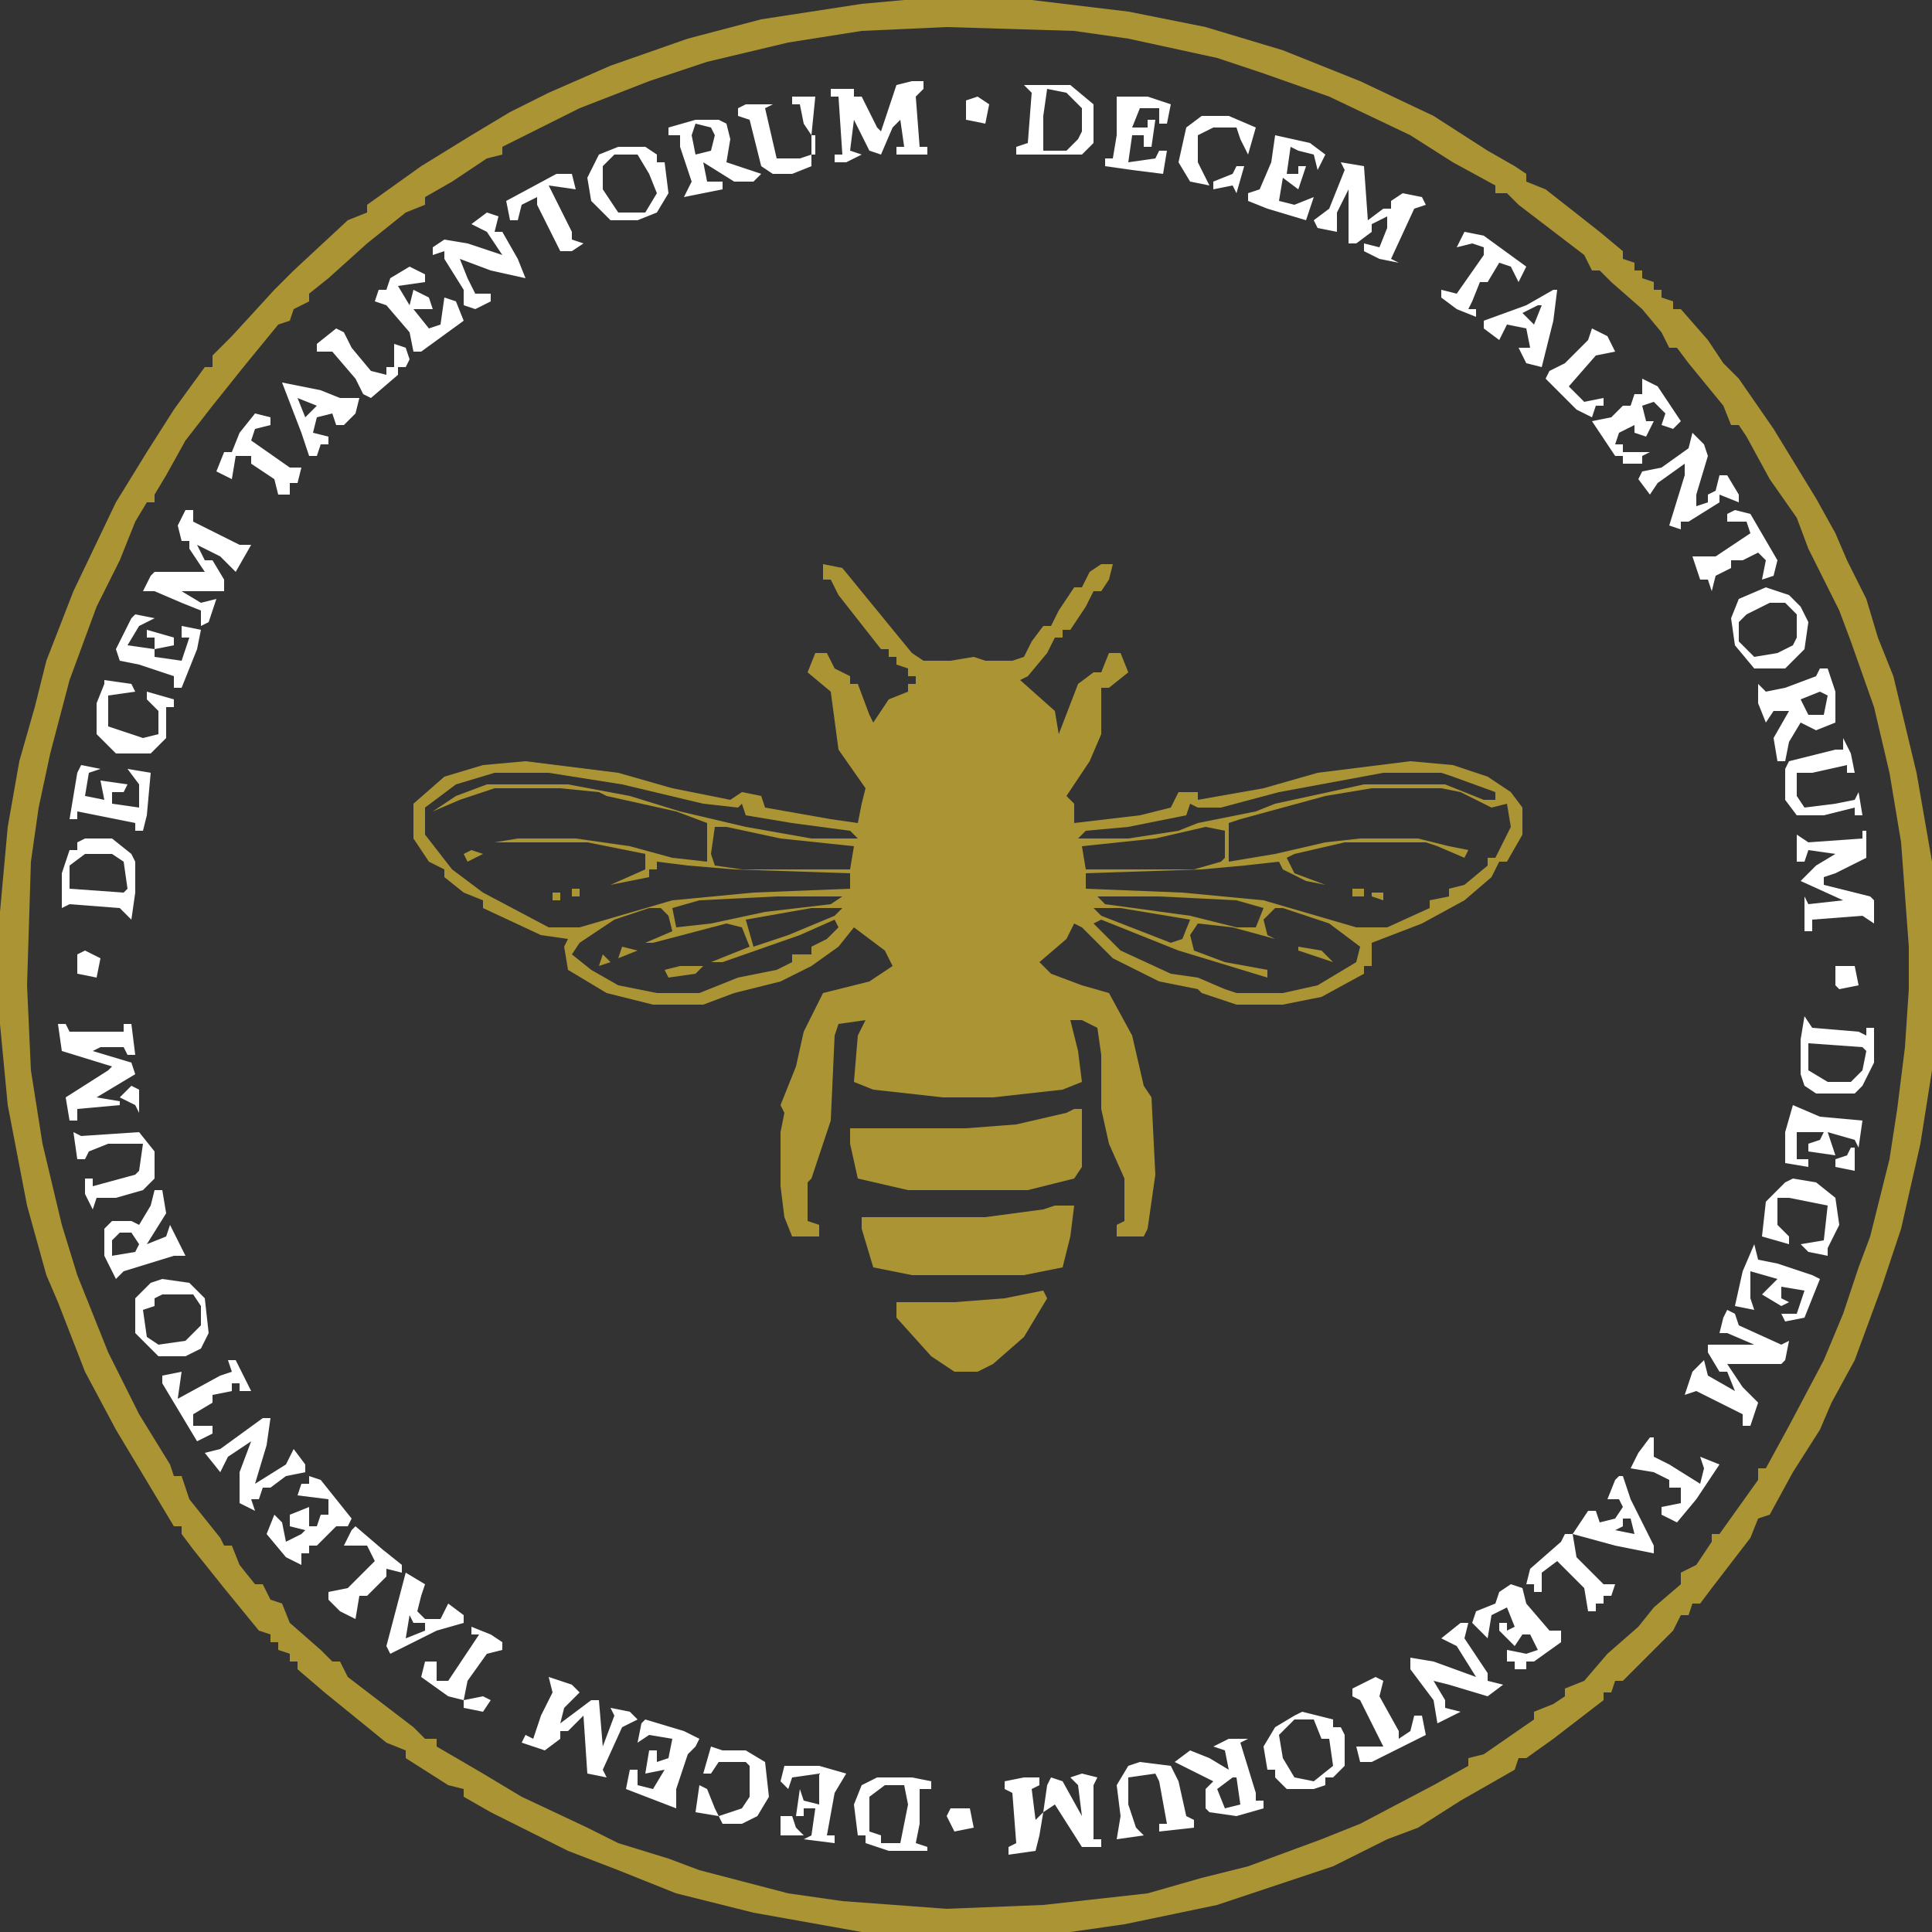 <svg width="200" height="200" viewBox="0 0 200 200" fill="none" xmlns="http://www.w3.org/2000/svg">
<rect x="0" y="0" width="200" height="200" fill="#333333" stroke="none"/>
<g clip-path="url(#clip0_5_15)">
<path d="M93.6 0H106.8L116.8 1.2L124.8 2.8L132.8 5.2L140.8 8.4L148.4 12L154 15.6L156.8 17.2L158 18V18.8L160 19.6L165.6 24L168 26V26.8L169.2 27.2V28H170V28.8L171.2 29.2V30H172V30.8L173.2 31.2V32H174L176.8 35.2L178.4 37.6L180 39.2L183.6 44.4L188 51.6L190 55.2L191.2 58L193.2 62L194.4 66L196 70L198.4 80L200 89.2V110.8L198.8 118.4L196.8 127.2L194.8 133.2L192 140.8L189.6 145.2L188.4 148L185.6 152.4L183.2 156.8L182 157.2L181.2 159.2L177.2 164.4L176 166H175.2L174.8 167.2H174L173.2 168.8L168 174H167.2L166.8 175.2H166V176L160.8 180L158 182H157.2L156.8 183.2L151.2 186.4L146.8 189.2L143.6 190.4L138 193.2L133.2 194.8L126 197.2L116.4 199.2L110.8 200H89.2L78 198L70 196L64 193.6L58.8 191.6L54.8 189.6L50.8 187.6L48 186V185.2L46.4 184.8L42 182V181.2L40 180.4L33.6 175.2L30.8 172.8V172H30V171.2L28.8 170.8V170H28V169.2L26.8 168.8L23.2 164.4L20 160.4L18.8 158.8V158H18L12 148L8.8 142L6 134.8L4.8 132L2.8 124.8L0.8 114.4L0 106V94.4L0.8 85.6L2 78.8L3.6 73.2L4.8 68.4L7.6 61.2L12 52L15.2 46.8L18 42.4L21.2 38H22V36.8L24 34.8L28.4 30L30.4 28L36 22.8L38 22V21.2L43.6 17.2L48.8 14L52.8 11.6L56.8 9.6L63.2 6.8L71.2 4L78.8 2L89.2 0.4L93.6 0ZM98 2.8L89.2 3.2L81.6 4.4L73.2 6.4L67.2 8.4L60 11.2L55.2 13.6L52 15.2V16L50.4 16.4L46.8 18.8L44 20.4V21.2L42 22L38 25.2L34 28.8L32 30.4V31.2L30.4 32L30 33.2L28.8 33.6L25.2 38L22 42L19.2 45.6L17.2 49.2L16 51.2V52H15.2L14 54L12.4 58L10 62.8L7.2 70.4L5.2 78L4 83.6L3.2 89.2L2.8 102L3.2 110.8L4.4 118.4L6.4 126.8L8 132L9.6 136L11.2 140L14.4 146.4L17.6 151.6L18 152.8H18.8L19.6 155.2L22.8 159.2L23.2 160H24L24.8 162L26.4 164H27.2L28 165.6L29.2 166L30 168L33.2 170.8L34.4 172H35.2L36 173.6L42.8 178.8L44 180H45.2V180.8L50 183.6L54 186L60.8 189.2L64 190.8L69.2 192.4L72.4 193.6L81.6 196L87.2 196.8L98 197.6L108 197.2L118.8 196L124.4 194.4L129.2 193.2L136.8 190.4L140.8 188.8L148.4 184.8L152 182.8V182L153.6 181.6L158.8 178V177.2L160.8 176.4L162 175.6V174.8L164 174L166.4 171.2L169.6 168.4L171.2 166.4L174 164V162.8L175.6 162L177.2 159.6V158.8H178L182 153.2V152H182.8L185.2 147.6L188.8 140.8L190.8 136L192.4 131.2L193.6 128L195.6 120L196.4 114.8L197.2 108.4L197.6 102.4V98L196.8 87.2L195.6 80L194 73.2L191.6 66.4L190.4 63.2L187.2 56.8L186 53.6L183.2 49.6L180.8 45.2L180 44H179.2L178.4 42L174.8 37.6L173.6 36H172.8L172 34.4L170 32L166.8 29.2L165.6 28H164.8L164 26.4L157.2 21.2L156 20H154.8V19.2L150.4 16.8L146 14L137.6 10L130.8 7.6L126 6L116.8 4L111.2 3.2L98 2.8Z" fill="#AB9433"/>
<path d="M178.8 135.6L179.6 136L180 137.2L184.4 139.2L185.2 138.8L184.8 140.8L184.4 141.2H178.8L180.4 143.6L182 145.2L181.2 147.6H180.4V146.4L175.6 144L174.4 144.4L175.2 142L176.4 140.8L176.8 142.4L179.6 144L178.8 142H178L176.8 140V139.2H181.6L178.8 138H178L178.4 136.4L178.8 135.6Z" fill="white"/>
<path d="M94.4 8.4H95.6V9.2L94.8 10L95.2 15.2H96V16H92.8V15.2H93.6L93.2 12.4L92.4 13.2L91.2 16L90 15.6L88.4 12.4L88 15.6L89.2 16L87.6 16.8H86.4V16H87.2L86.8 10H86V9.2H88.4V10H89.2L90.8 13.2L91.2 13.6L92.8 8.8L94.4 8.4Z" fill="white"/>
<path d="M19.2 52.801H20V54.001L24.8 56.401H26L24.4 59.201L22.8 57.601L20.4 56.401L21.2 58.001H22L23.2 60.001V61.201H18.8L20.8 62.401L22.4 62.001L21.6 64.401L20.8 64.801V63.201L18.8 62.401L16 61.201H14.8L15.6 59.601L16 59.201H21.2L19.6 56.801V56.001H18.8L18.4 54.401L19.2 52.801Z" fill="white"/>
<path d="M138.8 16.801L141.2 17.201L141.6 22.801L143.2 21.601H144V20.801L145.2 20.001L147.2 20.401L147.6 21.201L146.4 21.601L144 26.801L144.8 27.201L142.8 26.801L141.2 26.001V25.201L142.8 25.601L143.6 23.601V22.401L142 23.201V24.001L140.4 25.201H139.6V19.601L138.4 22.001V24.001L136.4 23.601L136 22.801L137.6 21.601L139.2 17.601L138.8 16.801Z" fill="white"/>
<path d="M192.8 86H193.2V88.8L190 90.4L188.8 90.8V91.6L193.6 92.8L194 93.2V95.6L192.8 94.8L187.6 95.2V96.4H186.8V92.8L187.2 93.6L190.8 93.2L186.4 91.2L188 89.6L190 88.4L187.2 88L186.8 89.2H186V86.4L187.2 87.2L192.8 86.8V86Z" fill="white"/>
<path d="M56.8 173.6L59.2 174.4L60 175.2L58.4 176.8L58 178.4L61.2 176H62L62.4 180.8L63.6 177.6L63.2 176.8L65.2 177.2L66 178L64.4 178.8L62.4 183.2L62.8 184L60.8 183.6L60.4 177.6L58.8 179.2H58V180L56.4 181.2L54 180.4L54.4 179.6L55.2 180L56 177.6L57.2 175.2L56.8 173.6Z" fill="white"/>
<path d="M6 106H6.8L7.2 106.8H12.8V106H13.6L14 109.2H13.2L12.8 108.4H10.4L9.6 108.8L13.6 110L14 111.2L10 113.6L12.4 114V114.4L8 114.8V116H7.2L6.8 113.6L11.2 110.8L11.6 110.4L6.4 108.8L6 106Z" fill="white"/>
<path d="M127.2 180H129.2L128.4 180.4L130 185.6V186.4H130.8V187.2L128 188L125.2 187.6L124.8 187.2V185.2L125.6 184.4L121.6 182.4L123.2 181.2L125.2 182L127.2 183.2L126.8 181.2L125.6 180.8L127.2 180ZM127.6 184L126 185.2L126.8 187.2L128.4 186.8L128 184H127.6Z" fill="white"/>
<path d="M16 123.199H16.8L17.2 125.599L15.2 128.799L17.2 127.999L17.6 126.799L19.2 129.999H18L12.8 131.599L12 132.399L10.8 129.999V127.199L11.6 126.399H13.6L14.4 126.799L15.6 124.799L16 123.199ZM12.4 127.599L11.6 128.399V129.999L14 129.599L14.4 128.799L13.6 127.599H12.4Z" fill="white"/>
<path d="M188.4 69.199H189.2L190 71.599V74.799L188 75.599L186.4 74.799L185.2 76.799L184.8 78.799H184L183.6 76.399L185.2 73.599H183.6L182.8 74.799L182 72.799V70.799L182.8 71.599L184.8 71.199L188 69.999L188.4 69.199ZM188.4 71.599L186.4 72.399L187.2 73.999H188.8L189.2 71.999L188.4 71.599Z" fill="white"/>
<path d="M72 12.4H74.4L75.2 12.8L75.6 14.4L75.2 16.8L78.8 18L78 18.8H76L72.8 16.8L73.2 18.8H74.8V19.6L70.8 20.4L71.6 18.8L70.4 15.2V14H69.2V13.2L72 12.4ZM72 12.8L71.6 14L72 16L73.6 15.6L74 14L73.6 13.2L72 12.8Z" fill="white"/>
<path d="M90.8 184H94.4L96.4 184.4V185.2H95.2V188.8L94.8 190.8L96 191.2V191.6H92L89.6 190.8V190H88.8L88.4 186.8L89.2 184.8L90.8 184ZM91.6 184.8L90 186V189.6L91.2 190V190.8H93.2L94 186.8L93.6 184.8H91.6Z" fill="white"/>
<path d="M8.8 86.801H11.6L13.6 88.401L14 89.201V92.401L13.6 95.201L12.4 94.001L7.2 93.601L6.4 94.001V90.401L7.2 88.001H8V87.201L8.8 86.801ZM8.8 88.401L7.2 89.601V92.001L12.8 92.401L13.2 92.001L12.8 89.201L11.6 88.401H8.8Z" fill="white"/>
<path d="M50.4 22L51.6 22.4L51.2 24H52L53.6 26.8L54.4 28.8L50.8 28L47.6 26.8L48.4 28.8L49.2 30.4H50.8V31.2L49.2 32L48 31.6V30L46 26.8V26L44.8 26.4V25.6L46 24.8L48.4 25.2L52 26.4L50.4 24L48.8 23.2L50.4 22Z" fill="white"/>
<path d="M156.4 164L157.6 164.4L158 166L160.4 168.8H161.6V170L158.8 172H158V172.8H156.8V172H156V170.8L158 171.2L159.2 170.8L158.4 169.2H157.6L156.8 170.4L155.2 168.8V168H156V168.8L156.8 168.4L156 166.4L154.4 167.2L154 169.6L152.4 168L152.8 166.8L154.8 166L155.2 164.8L156.4 164Z" fill="white"/>
<path d="M182.8 60.801L185.2 61.601L186.4 62.801L187.2 64.401L186.8 67.201L184.8 69.201H181.6L179.6 66.801L179.2 64.001L180 62.001L182.8 60.801ZM183.2 62.401L180.8 63.601L180 64.401V66.401L181.6 68.001L184 67.601L185.6 66.801L186 66.001V63.601L184.8 62.401H183.2Z" fill="white"/>
<path d="M175.2 44.801L176.4 46.001L176.8 47.201L175.6 51.201V52.401L176.8 52.001V51.201L177.6 50.801L178 49.201H178.8L180 51.201V52.001L178 51.201V52.001L174.8 54.001H174V54.801L172.8 54.401L174.4 49.201V48.001L171.6 50.001L170.8 51.201L169.6 49.601L170 48.801L172 48.401L174.8 46.401L175.2 44.801Z" fill="white"/>
<path d="M151.2 168H152L151.6 169.6L154 173.2V174L155.6 174.4L154 175.6L150 174.4L148.4 174L149.6 176V176.8L151.2 177.2L148.8 178.4L148.4 176L146 172.8V171.6L148.4 172L152.8 173.6L150.8 170.4L149.2 169.6L151.2 168Z" fill="white"/>
<path d="M186.8 105.199L187.6 106.399L192.4 106.799L193.2 107.199V106.399H194V109.999L192.8 112.399L192 113.199H188L186.8 112.399L186.4 111.199V107.599L186.8 105.199ZM187.2 107.999V110.799L189.2 111.999H191.6L192.8 110.799L193.2 108.799L192.8 108.399L187.2 107.999Z" fill="white"/>
<path d="M134.8 177.199L138 177.999V178.799H138.8L139.2 179.599V182.799L138 183.999H137.2V184.799L136 185.199H133.2L132 183.999V183.199H131.2L130.8 180.799L132 178.799L134 177.599L134.8 177.199ZM134 177.999L132.4 179.599L132.8 181.999L134 183.999L136 184.399L138 182.799L137.6 179.999H136.8L136 177.999H134Z" fill="white"/>
<path d="M27.2 146.801H28L27.6 149.601L26.4 153.601L29.6 151.601L30.4 150.001L31.6 151.601V152.401L29.6 152.801L28 154.001H27.2L26.8 155.201H26L26.4 156.401L24.8 155.601V152.401L26 149.201L23.6 150.801L22.8 152.401L21.2 150.401L22.8 150.001L27.2 146.801Z" fill="white"/>
<path d="M64 15.199H66.8L68 15.999V16.799H68.8L69.2 19.999L68 21.999L66 22.799H63.2L61.2 20.799L60.8 18.399L62 15.999L64 15.199ZM63.6 15.999L62.4 17.199V19.599L64 21.999H66.8L68 19.999L67.2 17.999L66 15.999H63.6Z" fill="white"/>
<path d="M32 152.801L33.2 153.201L36.4 157.201L36 158.001H34.8L32.8 160.001H32V160.801H31.2V162.001L29.6 161.201L27.6 158.801L28.4 156.801L29.2 157.601L29.6 159.601L31.2 158.801L31.6 158.401L30 158.001V156.801L32 156.001V158.001H32.8L33.2 156.801H34V155.201L30.8 154.801L31.2 153.601H32V152.801Z" fill="white"/>
<path d="M16.8 132.4L19.6 132.8L21.2 134.4L21.6 138L20.8 139.6L19.2 140.4H16.4L14.4 138.4L14 138V134.4L15.6 132.8L16.8 132.4ZM16.8 134L16 134.4V135.2L14.8 135.6L15.2 138.4L16.4 139.2L19.2 138.8L20.8 137.2V135.2L20 134H16.8Z" fill="white"/>
<path d="M42.4 27.6L44 28.4V29.2L41.2 29.6L42.4 31.6L42.8 30L44.4 30.8L44.8 32H42.8L44.4 34L45.6 33.6L46 30.8L47.2 31.2L48 33.2L43.6 36.4H42.8L42.4 34.4L40 31.6L38.8 31.2L39.2 30H40L40.4 28.8L42.4 27.6Z" fill="white"/>
<path d="M106 8.801H110.8L113.2 10.801V14.801L112 16.001H105.2V15.201L106.4 14.801L106.8 9.601L106 8.801ZM108.4 9.201L108 12.001V15.601H110.4L111.6 14.401L112 13.601V11.201L110.4 9.601L108.4 9.201Z" fill="white"/>
<path d="M115.6 10H118.8L121.2 10.8L120.8 12.8H120V11.2H118L117.2 13.2H118.8V12.4H119.6L119.2 15.2H118.4V14H117.2L116.8 16.8L119.6 16.4L120 15.6H120.8L120.4 18L117.2 17.6L114.4 17.2V16.4H115.2L115.6 14V10Z" fill="white"/>
<path d="M66.8 178L70.8 179.2L72.4 180L72 180.8L71.2 181.6L70 185.2V187.2L64.8 185.2L65.2 183.2H66V184.8L67.6 185.2L68.8 183.2L66.8 183.6L67.2 181.2H68V182.4L69.2 182L69.6 180L67.2 179.6L66 180.4L66.4 178.4L66.8 178Z" fill="white"/>
<path d="M132 14L135.6 14.8L137.2 16L136.4 17.6L136 16L134.4 15.6L133.6 15.2L133.2 18H134.4V17.2H135.2L134.4 19.6L132.8 18.4L132.4 20.8L134 21.2L136 20.4L135.2 22.8L131.2 21.6L129.2 20.8V20L130.4 19.6L131.6 16.8L132 14Z" fill="white"/>
<path d="M170 39.199L171.6 39.999L174 43.599L173.2 44.399L172 43.999L172.4 42.799L171.2 41.599L170 41.999L170.4 43.599H171.2L170.4 45.199L169.2 44.799V43.999L167.6 44.799L167.2 45.999H168V46.799H170.8L170 47.199V47.999H168V47.199H167.2L164.8 43.599L166.8 43.199L168 41.999H168.8L169.2 40.799H170V39.199Z" fill="white"/>
<path d="M181.6 128.801L182 130.401L184 130.801L187.6 132.001L188.4 132.401L186.8 136.401L184.8 136.801L184.4 136.001H186L186.8 133.601L184.4 133.201V134.401L185.2 134.801L184.4 135.201L182.4 134.001L184 132.401L181.2 131.601V134.401L181.6 135.601L179.6 135.201L180.4 131.601L181.6 128.801Z" fill="white"/>
<path d="M8.4 79.199L10.4 79.599L9.2 79.999L8.8 82.399L10.8 82.799L10.4 80.799L13.2 81.199L12.8 81.999H11.6V83.199L14.4 83.599V81.199L13.2 79.599L15.6 79.999L15.2 84.399L14.8 85.999H14V85.199L8 83.999V84.799H7.2L8 79.999L8.4 79.199Z" fill="white"/>
<path d="M7.6 117.199L8.4 117.599L14.4 117.199L16 119.199V121.999L14.8 123.199L12 123.999H10L9.6 125.199L8.8 123.599V121.999H9.6V122.799L14 121.599L14.4 121.199L14.8 118.399H11.2L9.2 119.199L8.8 119.999H8L7.6 117.199Z" fill="white"/>
<path d="M185.6 122L188 122.4L190 124L190.4 126.8L189.2 129.2V130L187.2 129.6L186.4 128.8L188.8 128.4L189.2 124.8L185.2 124H184V126.8L185.2 128V128.8L182.4 128L182.8 124.4L184.8 122.4L185.6 122Z" fill="white"/>
<path d="M10.8 70.4L13.6 70.8L14 71.6L11.2 72V75.2L14.8 76.4L16.4 76V73.6L15.2 72.4V71.6L18 72.4V73.2H17.2V76.4L15.6 78H12L10 76V72.8L10.8 70.8V70.4Z" fill="white"/>
<path d="M81.2 182.801H84.8L87.6 183.601L86.4 185.601L85.6 190.001H86.4V190.801L83.2 190.401L84 190.001L84.4 187.201H83.2V188.001H82.4L82.8 185.201L83.2 186.401L84.8 186.801V183.601L82 184.001L81.6 185.201L80.8 184.401L81.2 182.801Z" fill="white"/>
<path d="M179.6 52.801L181.2 53.201L184 58.001L183.6 59.601L182.4 60.001L182.8 58.001L182 57.201L180.4 58.001H179.2V58.801L177.6 59.601L177.2 61.201L176.8 60.001H176L175.2 57.601H177.6L181.2 55.201L180.8 54.001H178.8V53.201L179.6 52.801Z" fill="white"/>
<path d="M14 63.6L16 64L14.4 64.8L13.2 66.8L16 67.2V68L18.8 68.4L19.6 66H18.8V64.8L20.8 65.2L20.4 67.2L18.8 71.2H18V70L14.4 68.8L12.4 68.4L12 67.2L13.6 64L14 63.6Z" fill="white"/>
<path d="M29.2 39.6L33.2 40.4L35.2 41.2H37.2L36.8 42.8L35.6 44H34.8L34.4 42.8L32.8 43.2L32.4 44.8L34 45.2V46H33.2L32.8 47.2H32L31.2 44.8L29.2 39.6ZM30.8 41.2L31.6 43.2L32.8 42L30.8 41.2Z" fill="white"/>
<path d="M151.6 24L153.6 24.4L158 27.6L157.2 29.2L156.4 27.6L155.2 27.2L154 29.2H153.2L152.4 31.2L152 32H152.8V32.8L150.8 32L149.2 30.8V30L150.8 30.4L153.6 26.4V25.6L152.4 25.2L150.8 25.6L151.6 24Z" fill="white"/>
<path d="M118 182.4L121.2 182.8L122 184.4L122.8 188L123.6 188.4V189.2L120 189.6V188.8H120.8L120 184.4L119.6 183.6L116.8 184V186.8L117.6 189.2L118.4 190L115.6 190.4L116 188L115.6 184.8L116.8 182.8L118 182.4Z" fill="white"/>
<path d="M190.8 76.4L191.6 78L192 80H191.2V79.2L187.6 80H186V82.4L186.8 83.6L190 83.2L192 82.8L192.4 82L192.8 84.4H192V83.6L188.8 84.4H186L184.8 82.8V79.6L185.2 78.8L190 77.6H190.8V76.4Z" fill="white"/>
<path d="M170.8 148.801H171.2V150.801L172.8 151.601L176 153.601L176.4 152.001L176 150.801L178 151.601L175.6 155.201L173.6 157.601L172 156.801V156.001L174 155.601V154.001H172.8V153.201L171.2 152.401L168.8 152.001L169.6 150.401L170.8 148.801Z" fill="white"/>
<path d="M142.4 173.6L143.2 174L142.8 175.6L144.8 179.2V180L146 179.2L146.4 177.6H147.2L147.6 179.6L142 182.4H140.8L140.4 180.8H143.2L140.8 176L140 175.6V174.8L142.4 173.6Z" fill="white"/>
<path d="M26.4 42.801L28 43.201V44.001L26.4 44.401L26 45.601L30 48.401H31.2L30.8 50.001H30V51.201H28.8L28.4 49.601L26 48.001V47.201H24.4L24 49.601L22.4 48.801L23.2 46.801H24L24.8 44.801L26.4 42.801Z" fill="white"/>
<path d="M160.8 30H161.2L160.8 33.2L159.6 38L158 37.6L157.2 36H158.4L158 34L156 33.6L155.2 35.2L153.6 34V33.2L158 31.6L160.8 30ZM159.2 31.6L157.6 32.4L158.8 33.6L159.6 31.6H159.2Z" fill="white"/>
<path d="M167.6 152.801H168L168.8 155.201L171.2 160.001V160.801L167.2 160.001L162.8 158.801L164.4 156.401H165.2L165.6 157.601L167.2 157.201L168 156.001L167.6 155.201H166.4L167.2 153.201L167.6 152.801ZM168 157.201V158.001L167.2 158.401L169.2 158.801L168.8 157.201H168Z" fill="white"/>
<path d="M185.6 114.4L188.4 115.6L192.8 116L192.4 118.8L192 118L189.2 117.2L190 119.6L187.2 119.2V118.4L188.4 118L188.8 117.2H186V120H187.2V120.8L184.8 120.4V117.2L185.6 114.4Z" fill="white"/>
<path d="M112 183.6L113.6 184L113.2 184.8V190.4H114V191.2H112L109.2 186.8L108 187.6L108.4 184.8L108.8 184L110 184.4L112 188L111.6 184.8L110.8 184L112 183.6Z" fill="white"/>
<path d="M42 162.801L44 164.001L43.6 165.201L43.2 166.801L44 167.601H45.6L46.4 166.001L48 167.201V168.001L45.2 168.801L40.4 171.201L40 170.401L42 162.801ZM42.4 167.201L42 169.601L44 168.801V168.001H42.8L42.4 167.201Z" fill="white"/>
<path d="M23.6 140.801H24.4L26 144.001H24.8V143.201H24V144.001L22 144.401V145.201L20 146.401V147.601H22V148.401L20.4 149.201L16.8 143.201V142.401L18.8 142.001L18.4 144.801L22.8 142.401L24 142.001L23.6 140.801Z" fill="white"/>
<path d="M36.8 158L39.6 160.4L41.6 162V162.8L40 162.4V163.2L38 165.2H37.2L36.8 167.6L35.2 166.8L34 165.6V164.8L36 164.4L38.8 161.6L38 160H35.6L36.4 158.4L36.8 158Z" fill="white"/>
<path d="M57.6 18H59.2L59.6 19.6L56.8 19.2L59.2 24V24.8L60.4 25.2L59.2 26H58L55.6 21.2V20.4L54 21.2L53.6 22.8H52.8L52.4 20.8L57.6 18Z" fill="white"/>
<path d="M162 158.801H162.8L163.2 161.201L166 164.001H167.2L166.8 165.201H166V166.001H165.2V166.801H164.4L164 164.401L161.2 161.601L159.6 162.801V164.801H158.8V164.001H158L158.4 162.401L161.6 159.601L162 158.801Z" fill="white"/>
<path d="M34.8 34L35.6 34.4L36.4 36L38.4 38.4L40 38.8V38H40.8V35.6L42 36L42.4 37.2L42 38H41.2V38.8L38.4 41.2L37.6 40.8L36.8 39.2L34.4 36.4H32.8V35.6L34.8 34Z" fill="white"/>
<path d="M124.4 12H127.2L130 13.2L129.2 16L128.4 14.4L128 13.2H125.6L124 14V16.8L125.2 19.2L123.2 18.8L122 16.8L122.8 13.2L124.4 12Z" fill="white"/>
<path d="M164.8 34L166.4 34.8L167.2 36.4L165.2 36.8L162.4 40L164 41.6L166 41.2V42H165.2L164.8 43.2L163.2 42.4L160 39.2L160.4 38.4L162 37.6L164.4 35.2L164.8 34Z" fill="white"/>
<path d="M48.8 168.4L50.8 169.2L52 170V170.8L50.4 171.2L48.4 174L48 176L46.4 175.6L43.6 173.6L44 172H45.2V174H46.4L49.6 169.2H48.8V168.4Z" fill="white"/>
<path d="M73.6 180.801L74.8 181.201H77.2L79.2 182.401L79.6 186.001L78.4 188.001L76.8 188.801H74.8L74.4 188.001L76.8 187.201L77.6 186.001V182.801L77.2 182.401H74.4L73.6 183.601H72.8L73.6 180.801Z" fill="white"/>
<path d="M77.2 10.801H80L79.2 11.201L80.4 16.401H82.8L84 16.001V17.201L82 18.001H80L78.8 17.201L77.6 12.401L76.4 12.001V11.201L77.2 10.801Z" fill="white"/>
<path d="M106 184H107.6V184.8L106.8 185.2L107.2 188.4L108 187.6L107.6 190L107.2 191.6L104.4 192V191.2L105.2 190.8L104.8 185.6L104 185.2V184.4L106 184Z" fill="white"/>
<path d="M101.2 10L102.4 10.8L102 12.8L100 12.4V10.4L101.2 10Z" fill="white"/>
<path d="M98.4 187.199H100.4L100.8 189.199L98.8 189.599L98 187.999L98.4 187.199Z" fill="white"/>
<path d="M8.8 98.4L10.4 99.2L10 101.2L8 100.8V98.8L8.8 98.4Z" fill="white"/>
<path d="M190 100H192L192.4 102L190.4 102.4L190 102V100Z" fill="white"/>
<path d="M82 10H84.4L84 14L83.2 12.8L82.8 10.8H82V10Z" fill="white"/>
<path d="M72.4 184.801L73.2 185.201L74 187.201L74.4 188.001L72 187.601L72.4 184.801Z" fill="white"/>
<path d="M128 17.199H128.8L128 19.999L127.6 19.199L125.6 19.599V18.799L127.6 17.999L128 17.199Z" fill="white"/>
<path d="M80.8 188H82L82.4 189.2L83.2 190H80.8V188Z" fill="white"/>
<path d="M191.6 118.801H192V121.201L190 120.801V120.001L191.2 119.601L191.6 118.801Z" fill="white"/>
<path d="M15.2 65.199L18 65.999V66.799L16 67.199V65.999H15.2V65.199Z" fill="white"/>
<path d="M50 175.6L50.8 176L50 177.2L48 176.8V176L50 175.6Z" fill="white"/>
<path d="M13.6 112.4L14.4 112.8V115.2L14 114.4L12.4 113.6L13.6 112.4Z" fill="white"/>
<path d="M84 14H84.4V16H84V14Z" fill="white"/>
<path d="M85.2 58.4L87.2 58.8L94.4 67.6L95.6 68.4H98.4L100.8 68L102 68.4H104.8L106 68L106.8 66.4L108 64.8H108.8L109.6 63.2L111.2 60.8H112L112.8 59.2L114 58.4H115.2L114.8 60L114 61.2H113.2L112.4 62.8L110.8 65.2H110V66H109.2L108.4 67.6L106.4 70L105.6 70.4L109.2 73.6L109.6 76L111.6 70.8L113.2 69.6H114L114.8 67.6H116L116.8 69.6L114.8 71.2H114V76L112.8 78.8L110.4 82.4L111.2 83.2V85.2L118 84.4L121.2 83.6L122 82H124V82.8L130.8 81.6L136.4 80L146 78.8L150.4 79.2L154 80.4L156.4 82L157.6 83.6V86.4L156 89.2H155.2L154.4 90.8L151.6 93.2L147.2 95.6L142 97.6V100H141.2V100.8L136.8 103.2L132.8 104H128L124.4 102.8L124 102.4L120 101.6L115.2 99.2L112 96L111.2 95.6L110.4 97.2L107.6 99.6L108.8 100.8L112 102L114.8 102.8L117.2 107.2L118.4 112.4L119.2 113.6L119.6 121.6L118.8 127.2L118.4 128H115.6V126.8L116.4 126.4V122L114.8 118.4L114 114.8V109.2L113.6 106.4L112 105.6H110.8L111.6 108.8L112 112L110 112.8L102.8 113.6H97.6L90.4 112.8L88.4 112L88.8 107.2L89.6 105.6L86.8 106L86.4 107.2L86 116L84 122L83.6 122.4V126.4L84.8 126.8V128H82L81.2 126L80.8 122.8V117.2L81.2 115.2L80.8 114.4L82.4 110.4L83.2 106.8L85.2 102.8L90 101.6L92.4 100L91.6 98.4L88.4 96L86.8 98L84 100L80.8 101.6L76 102.8L72.8 104H67.6L62.8 102.8L58.8 100.4L58.4 98L58.8 97.2L56 96.8L50 94V93.2L48 92.4L46 90.8V90L44.4 89.2L42.8 86.8V83.2L46 80.4L50 79.2L54.4 78.8L64 80L69.6 81.6L75.6 82.8L76.8 82L78.8 82.4L79.2 83.6L86 84.8L88.8 85.2L89.2 83.2L89.6 81.6L86.8 77.6L86 71.6L83.6 69.6L84.4 67.6H85.6L86.4 69.2L88 70V70.8H88.8L90 74L90.4 74.8L92 72.4L94 71.6V70.8H94.8V70H94V69.2L92.8 68.8V68H92V67.2H91.2L86.8 61.6L86 60H85.2V58.4ZM143.2 80L132.4 82L126.4 83.6H124L123.2 83.2L122.8 84.4L116.8 85.6L112.4 86L111.6 86.8H116.8L122 86L124 85.2L130 84L132 83.2L141.2 81.2H149.6L153.6 82.8H154.8V82L150.4 80.4L149.2 80H143.2ZM51.2 80L47.2 81.2L44 83.6V86.4L46.8 90L50 92.4L56.8 96H60L69.6 93.2L78 92.4L88 92V90.4L76 90L71.2 89.6L68 89.2V90H67.2V90.8L63.2 91.6L66.8 90V88.4L60.8 87.2H51.2L53.6 86.8H59.6L65.2 87.6L69.6 88.8L73.2 89.2V85.2L70 84L62.8 82.4L62 82L58 81.6H51.2L47.6 82.8L44.8 84L47.2 82.4L50.4 81.2H58.8L65.2 82.4L70.4 84L77.2 85.6L84 86.8H88.8L88 86L82 85.2L77.2 84.4L76.8 83.2L76.4 83.6L72.8 83.2L64.4 81.2L56.8 80H51.2ZM142 81.6L137.2 82.4L128.4 84.8L127.2 85.2V89.2L132 88.4L137.2 87.2L140.8 86.8H146.8L150 87.6L152 88L151.6 88.8L148.8 87.6L147.6 87.2H139.2L134 88.4L133.2 88.8L134 90.4L137.2 91.6L135.2 91.2L132.8 90L132.4 89.2L128.8 89.6L124.4 90L112.4 90.4V92L122.4 92.4L130.8 93.2L140.4 96H143.6L148 94V93.2L150 92.8V92L151.6 91.6L154 89.6V88.8H154.8L156.4 85.6L156 83.2L154.4 83.6L151.2 82L149.2 81.6H142ZM74 85.6L73.6 88.4L74 89.6L76.8 90H88L88.4 87.6L80.8 86.8L75.2 85.6H74ZM124.8 85.6L119.6 86.8L112 87.6L112.4 90H123.6L126.4 89.2L126.8 88.8V86L124.8 85.6ZM113.6 92.8L114.4 93.6L123.2 94.8L128 96H130L130.8 94L128 93.2L120 92.8H113.6ZM80.4 92.8L72.4 93.2L69.6 94L70 96L73.6 95.6L79.2 94.4L86 93.6L87.2 92.8H80.4ZM67.2 94L63.6 95.2L60 97.6L59.2 98.8L61.2 100.4L64 102L68 102.8H72.4L76.4 101.2L80.4 100.4L82 99.6V98.8H84V98L85.6 97.2L86.8 96L86.4 95.2L82.8 96.8L74.8 99.6H73.6L77.6 98L76.8 96L75.2 95.6L67.6 97.6H66.8L69.6 96.4L69.2 94.8L68.4 94H67.2ZM84 94L77.2 95.2L78 98L81.6 96.8L86.4 94.8L87.2 94H84ZM113.2 94L114 94.8L121.2 97.6L122.4 97.2L123.2 95.2L116 94H113.2ZM132 94L130.8 95.2L131.2 96.8L132 97.2L127.6 96L124 95.6L123.2 96.8L123.6 98.4L126.8 99.6L131.2 100.4V101.2L122 98.4L114 95.2L113.2 95.6L116 98.4L121.2 100.8L124 101.2L126.8 102.4L128 102.8H132.8L136.4 102L140.4 99.6L140.8 98L137.6 95.6L132.8 94H132Z" fill="#AB9433"/>
<path d="M111.2 114.8H112V120.8L111.2 122L106.4 123.2H94L88.8 122L88 118.4V116.8H100L105.2 116.4L110.4 115.2L111.2 114.8Z" fill="#AB9433"/>
<path d="M109.2 124.8H111.2L110.8 128L110 131.2L106 132H94.4L90.4 131.2L89.2 127.2V126H102L108 125.2L109.2 124.8Z" fill="#AB9433"/>
<path d="M108 133.6L108.4 134.4L106 138.4L102.8 141.2L101.2 142H98.8L96.4 140.4L92.8 136.4V134.8H98.8L104 134.4L108 133.6Z" fill="#AB9433"/>
<path d="M70.4 100H72.8L72 100.8L69.2 101.2L68.8 100.4L70.4 100Z" fill="#AB9433"/>
<path d="M134.4 98L136.8 98.4L138 99.6L134.4 98.4V98Z" fill="#AB9635"/>
<path d="M64.4 98L66 98.4L64 99.2L64.4 98Z" fill="#AB9434"/>
<path d="M48.8 88L50 88.4L48.4 89.2L48 88.4L48.8 88Z" fill="#AB9633"/>
<path d="M140 92H141.2V92.8H140V92Z" fill="#AB9434"/>
<path d="M62.4 98.8L63.2 99.6L62 100L62.4 98.8Z" fill="#AC9535"/>
<path d="M142 92.4H143.2V93.2L142 92.8V92.4Z" fill="#AC9635"/>
<path d="M57.2 92.4H58V93.2H57.2V92.4Z" fill="#AD9733"/>
<path d="M59.2 92H60V92.8H59.2V92Z" fill="#AA9635"/>
</g>
<defs>
<clipPath id="clip0_5_15">
<rect width="200" height="200" fill="white"/>
</clipPath>
</defs>
</svg>
